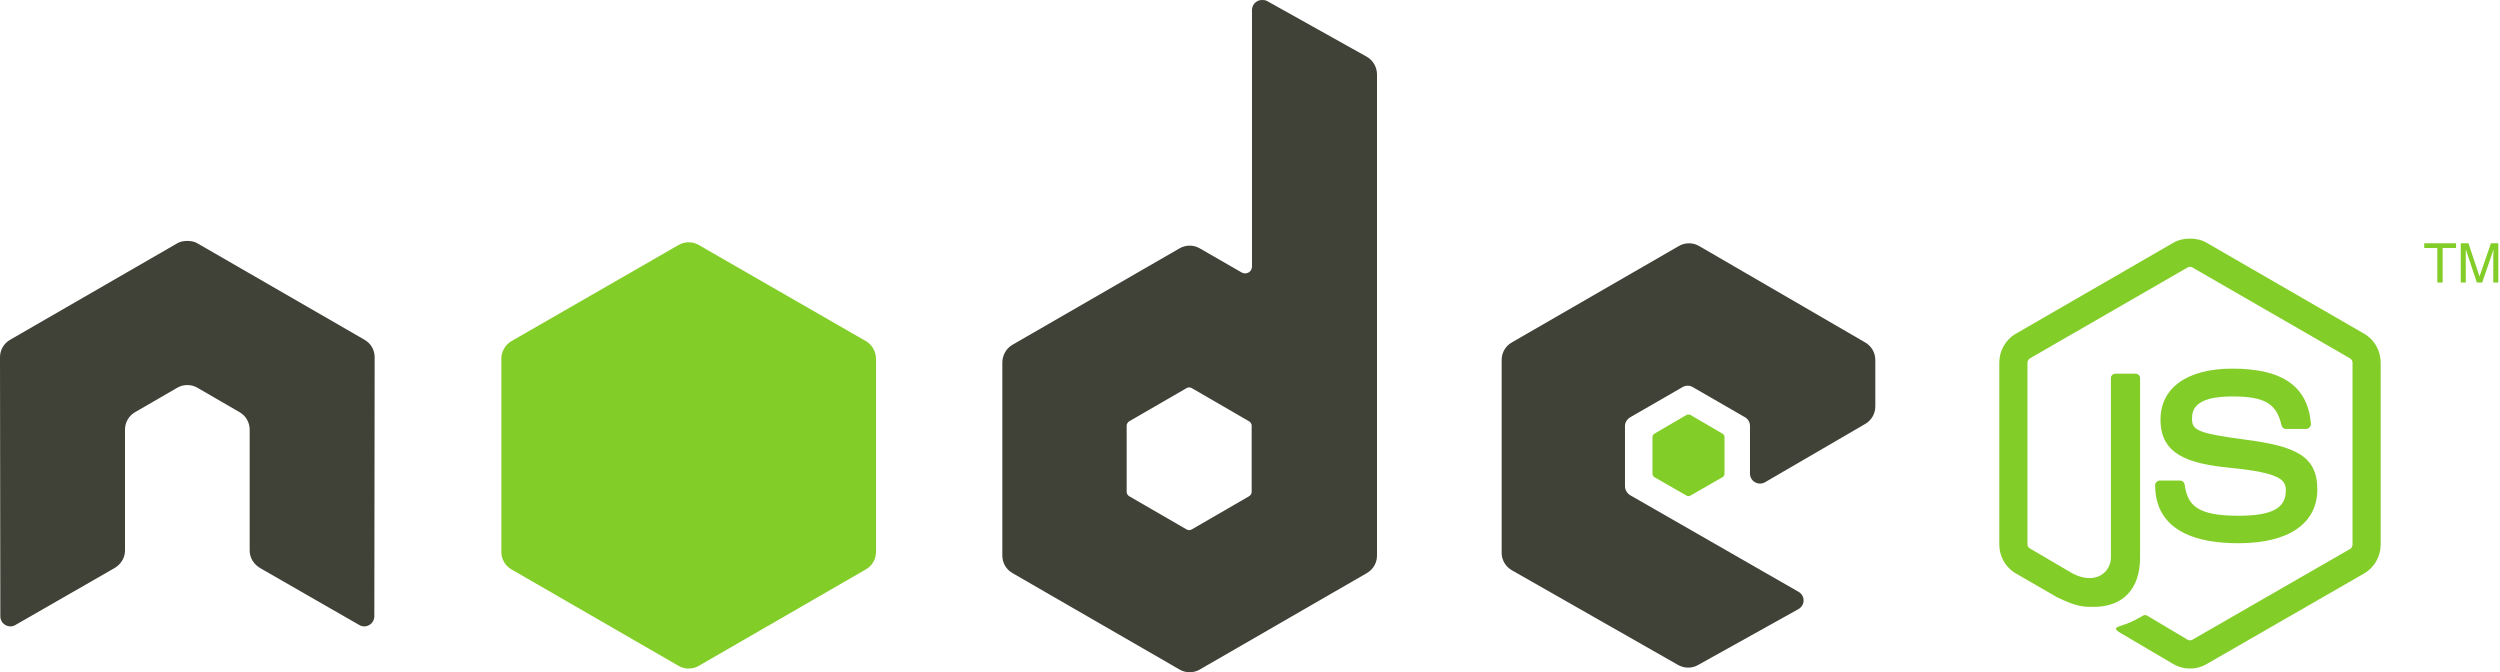 <svg width="238" height="64" viewBox="0 0 238 64" fill="none" xmlns="http://www.w3.org/2000/svg">
<path fill-rule="evenodd" clip-rule="evenodd" d="M120.147 8.5687e-05C119.982 0.002 119.815 0.041 119.668 0.128C119.375 0.3 119.19 0.617 119.19 0.957V25.363C119.19 25.603 119.078 25.817 118.871 25.937C118.663 26.058 118.409 26.058 118.201 25.937L114.213 23.64C113.619 23.298 112.893 23.298 112.299 23.64L96.379 32.828C95.784 33.172 95.422 33.832 95.422 34.519V52.895C95.422 53.582 95.784 54.21 96.379 54.554L112.299 63.742C112.894 64.086 113.618 64.086 114.213 63.742L130.133 54.554C130.727 54.21 131.09 53.582 131.09 52.895V7.083C131.09 6.386 130.709 5.732 130.101 5.392L120.625 0.096C120.477 0.013 120.312 -0.002 120.147 0V8.5687e-05ZM17.738 22.938C17.434 22.951 17.149 23.004 16.877 23.162L0.957 32.35C0.364 32.693 0 33.317 0 34.009L0.032 58.67C0.032 59.013 0.209 59.331 0.51 59.499C0.806 59.676 1.173 59.676 1.467 59.499L10.911 54.076C11.509 53.72 11.9 53.102 11.9 52.417V40.9C11.9 40.213 12.261 39.582 12.857 39.241L16.877 36.912C17.177 36.739 17.499 36.657 17.834 36.657C18.162 36.657 18.499 36.738 18.791 36.912L22.811 39.241C23.406 39.582 23.768 40.213 23.768 40.9V52.417C23.768 53.102 24.162 53.724 24.757 54.076L34.2 59.499C34.497 59.676 34.863 59.676 35.157 59.499C35.45 59.331 35.636 59.013 35.636 58.67L35.667 34.009C35.667 33.317 35.308 32.693 34.71 32.35L18.791 23.162C18.521 23.004 18.235 22.951 17.929 22.938H17.738H17.738ZM160.791 23.162C160.459 23.161 160.133 23.245 159.834 23.417L143.915 32.605C143.32 32.948 142.958 33.577 142.958 34.264V52.64C142.958 53.331 143.347 53.958 143.947 54.299L159.739 63.296C160.322 63.629 161.034 63.654 161.621 63.327L171.192 57.999C171.496 57.831 171.701 57.517 171.702 57.17C171.704 56.824 171.524 56.513 171.224 56.341L155.208 47.153C154.909 46.981 154.698 46.635 154.698 46.291V40.548C154.698 40.205 154.911 39.891 155.208 39.719L160.185 36.848C160.481 36.676 160.845 36.676 161.142 36.848L166.119 39.719C166.417 39.891 166.598 40.205 166.598 40.548V45.079C166.598 45.423 166.779 45.737 167.076 45.908C167.375 46.08 167.736 46.081 168.033 45.908L177.572 40.357C178.165 40.013 178.53 39.383 178.53 38.698V34.264C178.53 33.579 178.166 32.949 177.572 32.605L161.749 23.417C161.451 23.244 161.124 23.162 160.791 23.161V23.162ZM113.192 36.88C113.275 36.88 113.373 36.9 113.447 36.943L118.903 40.102C119.051 40.188 119.158 40.346 119.158 40.517V46.833C119.158 47.005 119.052 47.163 118.903 47.248L113.447 50.406C113.299 50.491 113.117 50.491 112.969 50.406L107.513 47.248C107.365 47.162 107.258 47.005 107.258 46.833V40.517C107.258 40.346 107.365 40.188 107.513 40.102L112.969 36.944C113.043 36.901 113.109 36.88 113.192 36.88V36.88Z" fill="#404137"/>
<path fill-rule="evenodd" clip-rule="evenodd" d="M208.487 22.715C207.935 22.715 207.399 22.829 206.924 23.098L191.898 31.776C190.925 32.335 190.334 33.394 190.334 34.519V51.843C190.334 52.968 190.925 54.025 191.898 54.586L195.822 56.851C197.728 57.791 198.431 57.776 199.299 57.776C202.122 57.776 203.734 56.064 203.734 53.087V35.987C203.734 35.745 203.524 35.572 203.287 35.572H201.405C201.163 35.572 200.958 35.745 200.958 35.987V53.087C200.958 54.406 199.584 55.733 197.353 54.618L193.269 52.225C193.125 52.147 193.014 52.008 193.014 51.843V34.519C193.014 34.355 193.124 34.188 193.269 34.105L208.264 25.459C208.404 25.378 208.571 25.378 208.71 25.459L223.705 34.105C223.848 34.19 223.96 34.35 223.96 34.519V51.843C223.96 52.008 223.877 52.178 223.737 52.257L208.71 60.903C208.582 60.98 208.404 60.98 208.264 60.903L204.404 58.606C204.289 58.539 204.132 58.544 204.021 58.606C202.955 59.21 202.755 59.28 201.756 59.627C201.509 59.713 201.135 59.846 201.883 60.265L206.924 63.232C207.404 63.51 207.938 63.647 208.487 63.647C209.044 63.647 209.571 63.51 210.05 63.232L225.077 54.586C226.049 54.021 226.64 52.968 226.64 51.843V34.519C226.64 33.394 226.049 32.338 225.077 31.776L210.05 23.098C209.579 22.829 209.039 22.715 208.487 22.715ZM65.561 23.066C65.23 23.066 64.901 23.15 64.604 23.321L48.685 32.477C48.09 32.821 47.727 33.482 47.727 34.168V52.544C47.727 53.232 48.09 53.86 48.685 54.203L64.604 63.391C65.2 63.735 65.923 63.735 66.519 63.391L82.438 54.203C83.032 53.86 83.395 53.232 83.395 52.544V34.168C83.395 33.481 83.033 32.821 82.438 32.477L66.519 23.321C66.221 23.15 65.893 23.066 65.561 23.066ZM230.787 23.162V23.609H232.032V26.895H232.542V23.609H233.818V23.162H230.787ZM234.265 23.162V26.895H234.743V24.693C234.743 24.603 234.747 24.465 234.743 24.279C234.737 24.089 234.743 23.924 234.743 23.832V23.736L235.796 26.894H236.307L237.391 23.736C237.391 23.937 237.364 24.131 237.359 24.31C237.357 24.485 237.359 24.616 237.359 24.693V26.894H237.838V23.162H237.136L236.051 26.32L234.999 23.162H234.265L234.265 23.162ZM212.507 35.094C208.228 35.094 205.68 36.915 205.68 39.943C205.68 43.228 208.209 44.131 212.315 44.537C217.229 45.018 217.611 45.739 217.611 46.706C217.611 48.384 216.274 49.099 213.113 49.099C209.142 49.099 208.269 48.108 207.977 46.132C207.942 45.92 207.779 45.749 207.562 45.749H205.616C205.376 45.749 205.169 45.956 205.169 46.196C205.169 48.725 206.545 51.715 213.113 51.715C217.868 51.715 220.61 49.849 220.61 46.579C220.61 43.337 218.395 42.467 213.783 41.857C209.123 41.24 208.679 40.939 208.679 39.847C208.679 38.946 209.055 37.742 212.507 37.742C215.59 37.742 216.73 38.407 217.197 40.485C217.237 40.681 217.41 40.836 217.611 40.836H219.557C219.677 40.836 219.794 40.763 219.877 40.677C219.958 40.585 220.016 40.481 220.004 40.358C219.703 36.778 217.315 35.094 212.507 35.094ZM160.76 39.465C160.697 39.465 160.626 39.465 160.569 39.496L157.506 41.283C157.391 41.348 157.315 41.47 157.315 41.602V45.111C157.315 45.243 157.391 45.364 157.506 45.43L160.569 47.185C160.684 47.251 160.806 47.251 160.92 47.185L163.982 45.43C164.096 45.365 164.174 45.243 164.174 45.111V41.602C164.174 41.47 164.096 41.348 163.982 41.283L160.92 39.496C160.863 39.462 160.824 39.465 160.76 39.465Z" fill="#83CD29"/>
</svg>
